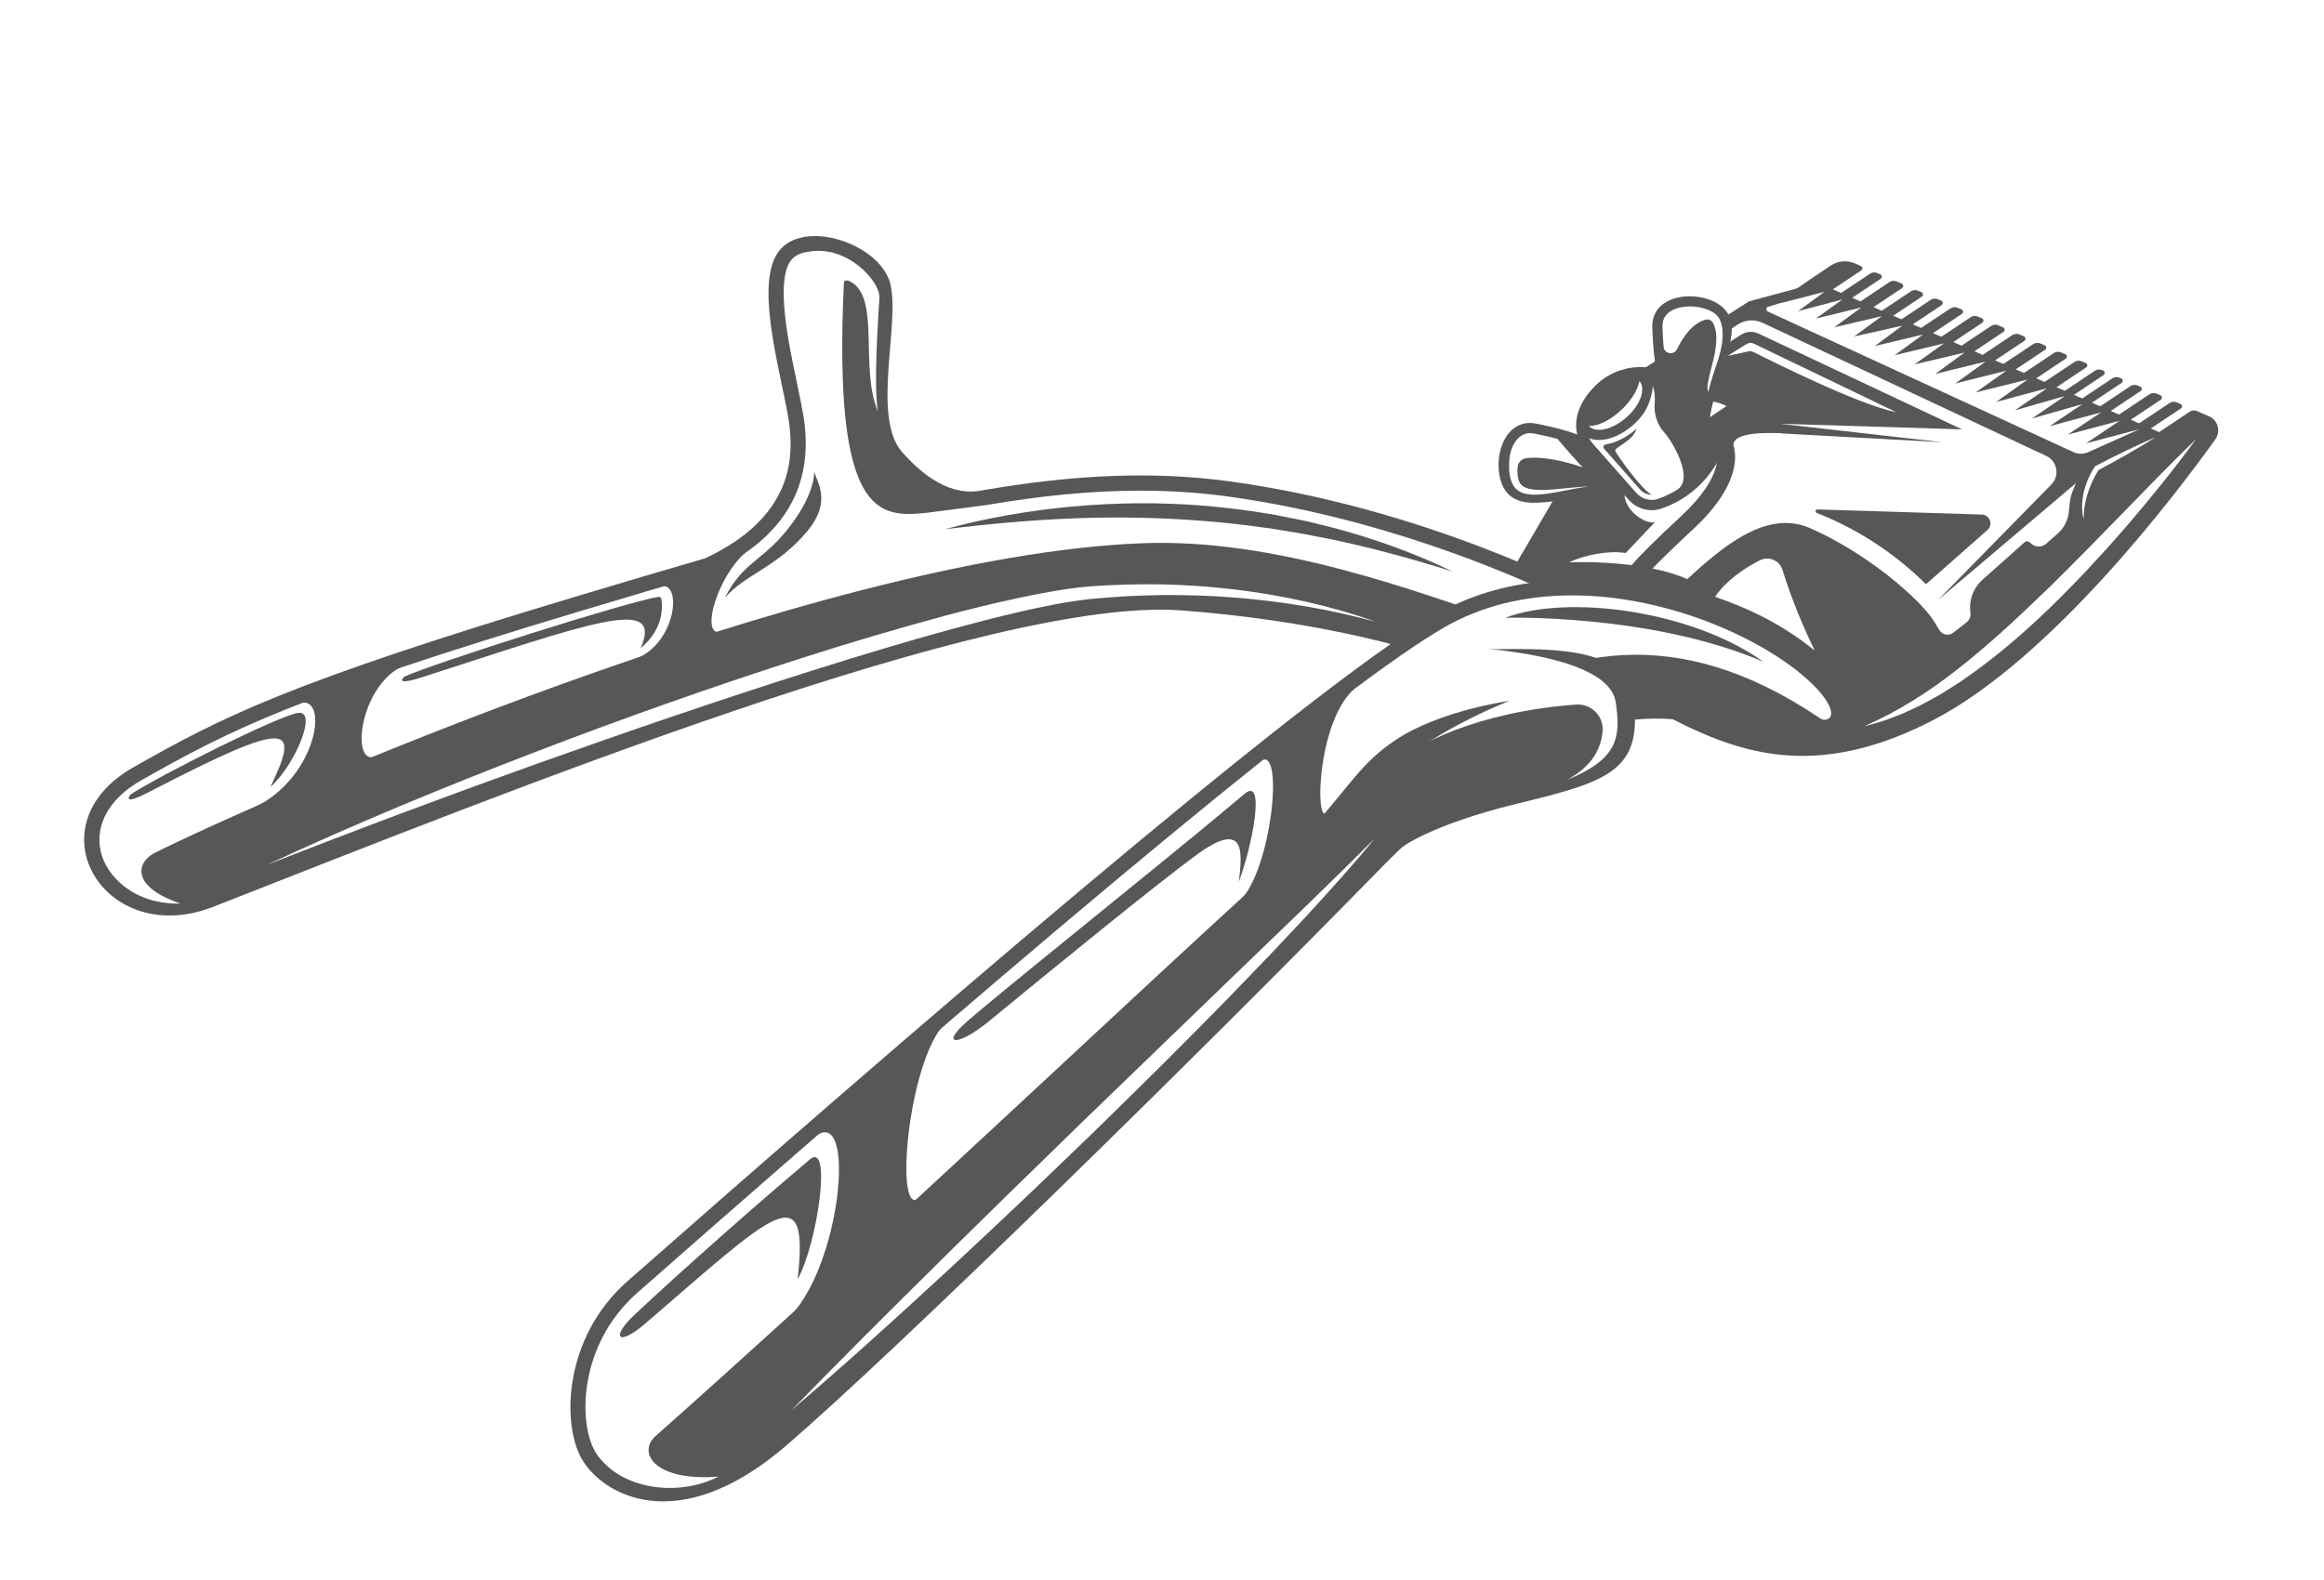 <?xml version="1.0" encoding="UTF-8"?> <!-- Generator: Adobe Illustrator 24.2.3, SVG Export Plug-In . SVG Version: 6.00 Build 0) --> <svg xmlns="http://www.w3.org/2000/svg" xmlns:xlink="http://www.w3.org/1999/xlink" baseProfile="tiny" x="0px" y="0px" viewBox="0 0 1389.19 944.59" overflow="visible" xml:space="preserve"> <g id="Background"> <rect id="Background_1_" x="-140.05" y="-165.97" fill="#FFFFFF" width="1662" height="1241.24"></rect> </g> <g id="Barber_Shop_Element"> <g> <g> <g> <path fill="#575756" d="M1320.45,248.87l-7.21-3.11c-1.42-0.61-3.05-0.46-4.33,0.39l-37.19,24.81l-2.52-3.78l34.48-23 c1-0.67,0.86-2.18-0.24-2.65l-2.23-0.96c-1.42-0.61-3.04-0.46-4.33,0.39l-36.27,24.19l-2.52-3.79l33.56-22.38 c1-0.67,0.86-2.18-0.24-2.65l-2.25-0.97c-1.42-0.61-3.04-0.46-4.33,0.39l-37.46,24.99l-2.52-3.78l34.74-23.18 c1-0.67,0.86-2.18-0.24-2.65l-1.53-0.66c-1.42-0.61-3.04-0.46-4.33,0.39l-38.18,25.47l-2.52-3.78l35.47-23.66 c1-0.67,0.86-2.18-0.24-2.65l-0.99-0.43c-1.42-0.61-3.04-0.46-4.33,0.39l-37.68,25.13l-2.52-3.79l34.96-23.32 c1-0.67,0.86-2.18-0.24-2.65l-0.64-0.28c-1.42-0.61-3.04-0.46-4.33,0.39l-37.82,25.23l-2.52-3.79l35.11-23.42 c1-0.67,0.86-2.18-0.24-2.65l-2.39-1.03c-1.42-0.61-3.05-0.46-4.33,0.39l-37.14,24.78l-2.52-3.78l34.43-22.97 c1-0.67,0.86-2.18-0.24-2.65l-2.55-1.1c-1.42-0.61-3.04-0.46-4.33,0.39l-36.51,24.36l-2.52-3.78l33.8-22.55 c1-0.67,0.86-2.18-0.24-2.65l-2.56-1.11c-1.42-0.61-3.04-0.46-4.33,0.39l-36.33,24.23l-2.52-3.78l33.61-22.42 c1-0.67,0.86-2.18-0.24-2.65l-2.67-1.15c-1.42-0.61-3.05-0.46-4.33,0.39l-37.6,25.08l-2.52-3.78l34.89-23.27 c1-0.67,0.86-2.18-0.24-2.65l-2.87-1.24c-1.42-0.61-3.04-0.46-4.33,0.39l-40.52,27.03l-2.52-3.78l37.8-25.22 c1-0.67,0.86-2.18-0.24-2.65l-2.38-1.03c-1.42-0.61-3.04-0.46-4.33,0.39l-39.59,26.41l-2.52-3.79l36.87-24.6 c1-0.67,0.86-2.18-0.24-2.65l-2.31-1c-1.42-0.61-3.05-0.46-4.33,0.39l-37.85,25.25l-2.52-3.79l35.14-23.44 c1-0.67,0.86-2.18-0.24-2.65l-2.02-0.87c-1.42-0.61-3.04-0.46-4.33,0.39l-37.88,25.27l-2.52-3.78l35.17-23.46 c1-0.67,0.86-2.18-0.24-2.65l-2.02-0.87c-1.42-0.61-3.04-0.46-4.33,0.39l-35.71,23.82l-2.52-3.78l33-22.01 c1-0.67,0.86-2.18-0.24-2.65l-3-1.3c-1.42-0.61-3.04-0.46-4.33,0.39l-35.31,23.55l-2.52-3.79l32.59-21.74 c1-0.67,0.86-2.18-0.24-2.65l-1.8-0.78c-1.42-0.61-3.05-0.46-4.33,0.39l-34,22.68l-2.52-3.78l31.29-20.87 c1-0.67,0.86-2.18-0.24-2.65l-3.57-1.54c-4.7-2.03-10.1-1.55-14.37,1.27c-22.01,14.57-91.35,61.54-127.06,98.09 c-42.81,43.81-66.71,120.47,1,156.32c51.16,27.08,100.56,61.73,186.19,17.92c72.04-36.86,147.61-137.53,169.77-168.53 C1327.62,257.79,1325.77,251.17,1320.45,248.87z"></path> <path fill="#FFFFFF" d="M1312.76,262.5c-13.11,17.91-27.03,35.16-41.49,51.97c-7.23,8.41-14.68,16.62-22.23,24.77 c-3.73,4.11-7.66,8.03-11.55,12.01l-5.83,5.95l-5.96,5.84c-15.98,15.47-32.94,30.09-51.36,42.8l-3.44,2.39l-3.55,2.25 c-2.37,1.49-4.73,3-7.11,4.45c-2.39,1.45-4.9,2.72-7.34,4.08c-2.48,1.31-4.86,2.76-7.44,3.88l-7.63,3.49 c-1.25,0.61-2.57,1.09-3.88,1.59l-3.92,1.47c-5.16,2.11-10.63,3.41-15.95,4.89c20.36-8.89,38.87-20.66,56.07-34.23 c17.25-13.48,33.4-28.36,49.23-43.61l5.97-5.69l5.85-5.82l5.85-5.82l5.8-5.88c3.87-3.92,7.82-7.77,11.62-11.76 c3.81-3.99,7.7-7.9,11.58-11.83C1281.44,293.85,1296.8,277.94,1312.76,262.5z"></path> </g> <g> <path fill="#575756" d="M1086.62,169.07l-41.14,11.09l-75.82,48.45L896.41,353.9l69.08,40.78 c42.81-31.86,79.82-86.82,113.67-71.88c33.85,14.93,63.36,41.53,70.33,52.48c2.54,4,4.56,7.6,6.09,10.56 c2.18,4.22,7.64,5.42,11.39,2.51l16.64-12.94c1.69-1.31,2.56-3.42,2.29-5.54l-1.56-12.51l26.88-23.9l0.96,1.12 c2.76,3.21,7.61,3.55,10.78,0.74l20.12-17.8l0,0l6.38-6.4c1.26-15.65,8.59-27.8,8.59-27.8l39.68-21.86L1086.62,169.07z"></path> <g> <path fill="#FFFFFF" d="M1246.93,265.07l20.03-13.47l-30.92,8.21l19.95-13.27l-30.77,8.24l19.54-13.18l-30.16,8.63l19.68-13.44 l-29.91,8.56l19.3-13.25l-30.49,8.25l18.77-13.43l-31.03,7.71l18.45-13.02l-30.59,7.66l18.13-13.09l-30.04,7.38l17.39-12.75 l-29.77,7.03l17.5-12.52l-29.4,7.04l16.87-12.35l-28.77,6.87l16.39-12.17l-28.77,6.46l16.56-12.14l-28.46,6.66l16.22-11.86 l-27.17,6.62l15.85-11.41l-26.51,7.01l15.78-11.57l-25.72,6.65l0.31-0.23l-8.27,2.5c-1.34,0.4-1.46,2.25-0.2,2.83l182.72,84.08 c2.78,1.28,5.98,1.3,8.78,0.04l30.61-13.73L1246.93,265.07z"></path> <path fill="#FFFFFF" d="M1245.5,310.47c-0.68-2.62-0.97-5.36-0.92-8.1c0.04-2.74,0.41-5.48,1.03-8.17 c0.63-2.68,1.5-5.31,2.59-7.84c1.13-2.53,2.32-4.96,3.96-7.32l0.2-0.29l0.32-0.17c5.85-3.05,11.74-6.03,17.69-8.89 c2.96-1.45,5.96-2.84,8.96-4.23c3.01-1.37,6.02-2.73,9.08-4c-2.78,1.8-5.6,3.52-8.44,5.22c-2.84,1.68-5.68,3.37-8.56,4.99 c-5.73,3.29-11.52,6.45-17.35,9.55l0.52-0.46c-1.35,2.1-2.65,4.44-3.73,6.8c-1.1,2.37-2.08,4.8-2.86,7.3 c-0.8,2.49-1.43,5.04-1.85,7.65C1245.7,305.11,1245.54,307.76,1245.5,310.47z"></path> <path fill="#FFFFFF" d="M1084.74,388.92c-6.31-12.96-13.55-29.84-19.26-48.22c-1.74-5.6-8.07-8.35-13.34-5.77 c-9.88,4.83-20.84,12.78-26.92,21.86C1048.08,364.79,1066.28,374.14,1084.74,388.92z"></path> <path fill="#FFFFFF" d="M1005.25,308.26c12.33-11.45,19.71-22.75,21.06-31.93c-0.3,0.63-0.62,1.26-0.99,1.87 c-2.94,4.79-7.11,10.1-12.96,14.97c-6.58,5.47-13.35,8.76-19.11,10.75c-7.02,2.43-14.8,0.32-19.71-5.24l-2.49-2.82 c0.47,9.28,11.55,17.38,18.1,16.42l-17.39,18.36c-10.26-1.71-25.01,1.23-33.75,5.58c0,0,17.54-0.87,37.35,1.66 C979.32,333.01,989.83,322.57,1005.25,308.26z"></path> <path fill="#FFFFFF" d="M1023.99,240.05c-0.75,3.06-1.44,6.21-2.02,9.5l10.05-6.76 C1029.73,241.62,1027.08,240.66,1023.99,240.05z"></path> <path fill="#FFFFFF" d="M1158.51,358.68l67.73-69.04c5.12-5.22,3.55-13.93-3.07-17.04l-169.64-79.62 c-4.74-2.23-10.29-1.85-14.69,1l-3.78,2.45c0.03,2.44-0.28,5.05-0.83,7.83l6.59-4.21c3.07-1.96,6.93-2.21,10.23-0.66 l121.76,57.32l-108.69-3.34l97.08,11.04l-94.7-5.19c-0.94-0.05-1.87-0.14-2.8-0.26c-18.39-0.64-27.66,1.83-27.52,7.1 c0.29,1.01,0.51,2.05,0.68,3.12c2.09,13.67-6.57,30.3-24.38,46.84c-13.27,12.33-20.64,19.65-24.68,23.88 c7.27,1.49,14.43,3.53,20.75,6.35c19.94-18.36,39.14-33.56,58.73-33.56c5.16,0,10.19,1.07,14.95,3.17 c34.42,15.18,65.4,42.37,73.67,55.35c1.2,1.89,2.29,3.69,3.27,5.39c1.73,3,5.69,3.79,8.42,1.66l7.96-6.19 c1.69-1.31,2.56-3.42,2.3-5.54l-0.07-0.54c-0.91-7.29,1.83-14.56,7.32-19.44l25.19-22.39c0.95-0.84,2.35-0.67,3.19,0.28 c2.5,2.84,6.83,3.12,9.67,0.61l6.96-6.16c3.69-3.27,6.03-7.8,6.54-12.7l0.61-5.77c0.26-2.44,0.86-4.83,1.79-7.09l1.82-4.43 L1158.51,358.68z"></path> <path fill="#FFFFFF" d="M1032.75,212.76l11.23-7.05c1.32-0.83,2.97-0.92,4.38-0.25l85.3,41.06 c-22.72-4.51-75.14-30.87-85.57-36.06c-0.93-0.46-1.98-0.59-2.99-0.37L1032.75,212.76z"></path> <path fill="#575756" d="M1151.26,349.29L1188,316.9c3.6-3.17,1.46-9.11-3.33-9.26l-98.27-3.07c-1.21-0.04-1.57,1.63-0.44,2.08 c10,3.95,21.66,9.51,33.92,17.41C1133.07,332.58,1143.44,341.54,1151.26,349.29z"></path> </g> </g> </g> <g> <g> <path fill="#575756" d="M1020.33,262.78c2.39-35.84,20.71-59.73,12.74-74.86c-7.96-15.13-46.19-15.93-45.4,7.96 s3.98,31.06,3.98,31.06L1020.33,262.78z"></path> <path fill="#FFFFFF" d="M1002.46,208.75c3.56-7.36,8.99-15.12,16.7-17.56c1.35-0.43,2.88-0.18,3.94,0.77l0.02,0.01 c0.47,0.43,0.62,0.62,0.99,1.38c0.33,0.64,0.62,1.32,0.85,2.03c0.47,1.41,0.75,2.93,0.9,4.49c0.26,3.13-0.01,6.4-0.53,9.65 c-0.51,3.26-1.32,6.48-2.2,9.73c-0.89,3.3-1.61,6.61-2.27,9.93c-0.24,1.22-0.45,3.87,0.29,5.01c0.4-1.55,0.8-3.1,1.23-4.64 c0.91-3.24,1.88-6.46,2.99-9.6c1.13-3.18,2.23-6.45,3.02-9.81c0.8-3.36,1.38-6.83,1.36-10.45c-0.03-1.81-0.22-3.65-0.67-5.48 c-0.22-0.92-0.52-1.83-0.89-2.72c-0.2-0.45-0.34-0.84-0.69-1.43c-0.33-0.51-0.69-0.98-1.07-1.38c-1.55-1.59-3.29-2.52-5.03-3.29 c-1.75-0.74-3.53-1.27-5.35-1.63c-1.91-0.36-3.86-0.58-5.86-0.55c-0.05,0-0.09,0-0.14,0c-0.32,0-0.63,0.02-0.95,0.03 c-0.02,0-0.03,0-0.05,0c-5.37,0.18-9.91,1.8-12.56,4.53c-1.95,2.01-2.84,4.6-2.73,7.9c0.15,4.46,0.38,8.31,0.66,11.61 C994.77,211.62,1000.58,212.66,1002.46,208.75z"></path> </g> <g> <path fill="#575756" d="M979.07,296.34c-35.75-3.45-62.3,10.75-75.94,0.44c-13.64-10.31-8.23-48.16,15.22-43.5 c23.45,4.66,30,8.96,30,8.96L979.07,296.34z"></path> <path fill="#FFFFFF" d="M917.1,292.72c-2.58-0.26-5.11-0.86-6.92-2.17c-1.71-1.14-2.52-3.3-2.91-5.69 c-0.28-1.95-0.27-3.98-0.02-6c0.31-2.54,2.36-4.5,4.89-4.87c8.97-1.31,22.51,1.35,33.96,5.52 c-5.16-5.58-10.21-11.25-15.07-17.09c-3.71-1-8.28-2.08-13.86-3.19c-0.93-0.19-1.83-0.28-2.68-0.28c-6.35,0-12.69,7-12.4,19.96 c-0.04,2.29,0.16,4.6,0.73,6.89c0.38,1.49,0.92,2.98,1.76,4.39c0.42,0.7,0.92,1.39,1.54,2.01c0.61,0.63,1.36,1.17,2.04,1.56 c2.86,1.64,5.94,1.94,8.78,1.99c5.7,0.01,11.15-1.05,16.52-2.07c5.38-1.04,10.74-2.1,16.16-2.93 c-5.47,0.34-10.93,0.9-16.37,1.43C927.8,292.71,922.35,293.23,917.1,292.72z"></path> </g> <g> <path fill="#575756" d="M1000.18,227.47l23.81,29.48c4.91,6.08,5.42,14.58,1.33,21.24c-2.94,4.79-7.11,10.1-12.96,14.97 c-6.58,5.47-13.35,8.76-19.11,10.75c-7.02,2.43-14.8,0.32-19.71-5.24l-25.97-29.43c-8.97-11.1-6.97-26.42,7.01-39.57 C968.31,216.75,990.37,216.18,1000.18,227.47z"></path> <path fill="#FFFFFF" d="M994.81,258.53c-4.28-4.7-6.23-11-5.71-17.34c0.28-3.35,0.07-6.93-1.05-10.42 c-0.71,7.2-3.13,12.47-5.12,15.71c-1.78,2.63-4,5.21-6.71,7.61c-6.35,5.63-13.97,8.99-20.37,8.99c-2.14,0-4.1-0.36-5.85-1.06 c0.56,1.14,1.25,2.23,2.11,3.21l25.97,29.43c2.35,2.66,5.72,4.19,9.24,4.19c1.34,0,2.67-0.22,3.94-0.66 c3.95-1.37,7.69-3.16,11.19-5.33C1013.17,286.19,999.35,263.51,994.81,258.53z"></path> <path fill="#575756" d="M987.32,295.81c-2.65,0-5.19-1.15-6.96-3.16l-21.51-24.38c-0.8-0.9-0.27-2.3,0.92-2.5 c6.15-1.04,12.81-4.39,18.47-9.41c-2.11,7.58-13.64,11.07-12.69,13.32C966.34,271.55,980.88,292.41,987.32,295.81z"></path> <path fill="#FFFFFF" d="M979.99,227.86c4.06,4.58,0.57,14.29-7.78,21.68c-8.35,7.4-18.41,9.68-22.47,5.1 C961.09,255.03,977.58,240.06,979.99,227.86z"></path> </g> </g> <g> <path fill="#575756" d="M734.79,287.77c-46.17-6.3-93.51-3.85-146.45,5.19c-20.26,4.65-37.08-9.24-48.89-22.43 c-18.62-20.78-1.44-76.13-7.18-100.55c-5.75-24.42-53.15-40.22-67.51-18.67c-14.36,21.55,4.31,79,7.18,103.42 c2.45,20.81,0.71,55.17-50.5,79.09c-24.42,7.06-50.13,14.72-77.33,22.89C171.73,408.43,132.51,428.79,79.81,458.7 c-61.77,35.05-17.21,108.89,47.73,83.43c175.07-68.66,465.32-185.78,578.79-177.16c113.47,8.62,176.73,36.79,176.73,36.79 l65.66-46.65C948.71,355.11,854.19,304.06,734.79,287.77z"></path> <path fill="#FFFFFF" d="M159.18,517.24c52.31-24.43,105.73-46.47,159.63-67.19c53.9-20.73,108.38-40,163.44-57.57 c27.52-8.82,55.27-16.95,83.21-24.5c13.98-3.76,28.06-7.14,42.24-10.23c14.2-3.02,28.47-5.79,43.16-7.14 c14.55-1.05,29.05-1.45,43.59-1.24c14.52,0.3,29.02,1.37,43.42,3.04c28.78,3.49,57.28,9.61,84.48,19.37 c-13.92-3.81-28-6.93-42.19-9.3c-14.17-2.45-28.46-4.14-42.76-5.26c-14.31-1.14-28.65-1.55-42.98-1.44 c-14.32,0.17-28.66,0.98-42.85,2.38c-14.03,1.55-28.11,4.43-42.07,7.63c-13.98,3.21-27.87,6.91-41.75,10.64 c-27.75,7.58-55.29,16-82.76,24.65c-54.94,17.34-109.45,36.11-163.77,55.45C266.92,475.94,212.92,496.16,159.18,517.24z"></path> <path fill="#FFFFFF" d="M733.56,296.79c-16.9-2.31-33.85-3.43-51.82-3.43c-29.37,0-59.72,3.02-92.62,8.68 c-0.21,0-34.96,4.53-35.17,4.55c-28.61,2.93-56.06,2.84-49.52-137.5c0.1-2.18,2.69-1.43,4.2-0.59 c17.76,9.99,5.08,51.4,16.17,77.49c-2.81-15.52,0.31-57.4,0.87-68c0.52-9.81-19.39-31.68-42.28-27.51 c-4.11,0.51-8.5,2.04-11.07,5.88c-8.54,12.81-1,48.57,3.98,72.23c2.08,9.86,3.87,18.38,4.66,25.08 c4.66,39.59-14.33,69.34-56.5,88.77c-24.32,7.02-50.14,14.7-77.76,22.99C176.56,416.48,137.93,436.18,84.3,466.61 c-18.66,10.59-27.57,26.19-24.15,41.97c-0.02,0-0.06,0-0.06,0c3.39,15.81,20.71,32.38,47.82,31.63 c-28.96-9.77-26.77-23.97-16.07-29.96c61.48-30.9,393.87-177.88,591-185.47c79.36-3.05,162,27.93,226.62,50.28l21.6-18.58 C901.16,342.28,824.23,309.16,733.56,296.79z"></path> <path fill="#575756" d="M178.14,420.75c19.44-7.48,12.21,45.77-28.77,63.21c-20.32,8.65,18.52,4.51,18.52,4.51 s73.88-43.68,56.89-36.33c-16.13,6.97-9.59-46.21,19.62-55.36c13.54-4.24-46.6,10.92-46.6,10.92L178.14,420.75z"></path> <path fill="#575756" d="M394.05,350.69c14.37-4.57,10.43,34.2-14.39,43.34s24.82,0.86,24.82,0.86s39.61-21.11,26.55-17.19 c-13.06,3.92-2.38-35.71,18.52-50.74c20.27-14.57-7.84-0.65-7.84-0.65l-21.55,12.41L394.05,350.69z"></path> <path fill="#575756" d="M78.21,474.88c18.5-11.92,87.19-46.42,99.73-48.61c12.55-2.2-1.88,31.68-16.31,44.22 c18.19-37.57,11.93-40.74-72.13,2.82C71.27,482.76,78.21,474.88,78.21,474.88z"></path> <path fill="#575756" d="M241.84,404.49c17.58-8.01,133.93-44.99,151.78-47.63c0.82-0.12,1.58,0.44,1.71,1.25 c1.22,7.52-0.39,19.63-12.41,29.43c14.15-32.01-30.54-14.9-130.63,17.36C234.58,410.61,241.84,404.49,241.84,404.49z"></path> <path fill="#575756" d="M868.45,341.76c-24.62-7.74-49.36-14.51-74.41-19.67l-9.42-1.8c-3.14-0.6-6.25-1.31-9.41-1.77l-9.45-1.56 c-3.15-0.53-6.29-1.06-9.47-1.42c-12.64-1.79-25.31-3.27-38.04-4.18c-25.44-1.98-50.99-2.44-76.56-1.44 c-25.57,0.99-51.12,3.4-76.75,6.44c24.91-6.76,50.49-11.19,76.29-13.53c25.8-2.34,51.85-2.61,77.73-0.54 c12.93,1.1,25.83,2.64,38.64,4.76c3.21,0.47,6.39,1.12,9.57,1.76l9.54,1.9c6.37,1.23,12.63,2.97,18.92,4.49 C820.73,321.75,845.21,330.52,868.45,341.76z"></path> <path fill="#575756" d="M433.33,357.46c9.55-19.53,21.06-22.04,34.28-37.22c13.22-15.18,19.1-29.38,19.1-38.19 c1.85,6.53,10.39,17.86-3.84,35.15C464.74,339.24,445.15,343.36,433.33,357.46z"></path> </g> <g> <path fill="#575756" d="M375.02,766.05c152.49-134.19,404.87-353.31,483.72-398.81c78.85-45.49,186.51-6.07,228.97,33.36 c42.46,39.43-9.1,51.56-43.97,39.43c-34.88-12.13-106.76-35.06-218.49,79.18C711.93,635.07,535.23,808.14,470.02,864.25 c-65.2,56.11-110.17,29.18-122.3,7.95C335.59,850.96,337.11,799.41,375.02,766.05z"></path> <path fill="#FFFFFF" d="M1081.52,407.27c-27.45-25.49-84.93-51.3-141.68-51.3c-28.77,0-54.53,6.44-76.56,19.15 c-58.31,33.64-220.56,167.46-482.26,397.75c-35.26,31.03-35.29,77.5-25.41,94.8c1.7,2.98,4.17,5.96,7.27,8.71 c14.39,13.64,42.84,18.36,66.71,6.42c-36.39,3.03-48.33-12.88-38.69-23.23c-0.03-0.01-0.06-0.02-0.08-0.03 C604,670.23,814.28,461.56,874.93,424.56c57.39-35.02,125.48-54.4,213.28,5.06c1.95,1.32,4.73,0.9,5.91-1.14 c0.1-0.17,0.18-0.33,0.24-0.5C1095.53,425.01,1092.86,417.8,1081.52,407.27z"></path> <path fill="#FFFFFF" d="M473.29,842.98c28.37-29.19,57.19-57.89,86.12-86.47c14.4-14.36,29.02-28.48,43.48-42.77l43.67-42.57 l87.72-84.72c29.22-28.27,58.71-56.22,87.38-85.11c-12.79,15.86-26.59,30.85-40.29,45.9l-20.91,22.25 c-7.02,7.37-14.09,14.68-21.17,21.99c-14.12,14.65-28.55,28.99-42.88,43.43c-14.45,14.32-28.97,28.57-43.51,42.78l-21.99,21.15 c-7.34,7.04-14.65,14.11-22.06,21.08c-14.81,13.94-29.57,27.94-44.55,41.7C534.43,789.25,504.24,816.53,473.29,842.98z"></path> <path fill="#575756" d="M844.38,389c69.59,0,127.31-9.56,132.25,31.06c5.05,41.57-17.49,47.69-69.99,60.5 c-52.5,12.82-69.45,26.56-69.45,26.56L844.38,389z"></path> <path fill="#FFFFFF" d="M965.89,420.32C965.89,420.32,965.89,420.32,965.89,420.32c0-0.03-0.01-0.07-0.01-0.1 c-0.02-0.17-0.05-0.34-0.07-0.51l-0.02-0.01c-5.29-32.69-106.4-33.83-114.63-33.75c0,0-11.03-0.72-17.44,15.42 c-9.33,23.49-11.84,64.51-2.13,56.23c14.52-12.38,51.02-31.93,110.41-36.35c8.96-0.67,16.63,6.7,15.97,15.66 c-0.72,9.79-5.65,21.08-21.38,29.41C967.11,453.8,968.81,441.17,965.89,420.32z"></path> <path fill="#575756" d="M826.28,467.08c21.23-26.82,76-48.06,76-48.06s-41.35,5.59-68.17,23.47 c-26.82,17.88-29.06,34.65-78.23,81.59c-49.64,47.38,43.59-22.35,43.59-22.35L826.28,467.08z"></path> <path fill="#575756" d="M486.78,679.88c25.78-21.23,16.18,79.82-16.88,109.43c-12.78,11.45,73.43-44.49,73.43-44.49 s21.38-42.38,6.21-28.73c-15.16,13.65-7.07-80.81,15.15-104.04C570.34,606.14,486.78,679.88,486.78,679.88z"></path> <path fill="#575756" d="M809.71,411.72c-22.24,19.21-23.82,81.33-16.74,74.26c7.08-7.08-19.65,35.93-19.65,35.93 s-47.72,31.05-32.46,16.86c19.41-18.05,27.25-95.37,12.26-83.45c-10.32,8.21-3.05-4.18-3.05-4.18L809.71,411.72z"></path> <path fill="#575756" d="M483.51,693.7c-46.85,39.6-91.73,80.51-104.93,93.05c-13.2,12.54-9.56,18.94,7.43,4.32 c75.96-65.36,98.1-89.3,90.75-26.22C488.62,743.86,497.88,680.1,483.51,693.7z"></path> <path fill="#575756" d="M743.11,475.33c-46.85,39.6-154.21,125-167.41,137.54c-13.2,12.54-1.93,11.98,15.39-2.25 c43.67-35.88,97.85-79.99,122.83-98.56c29.57-21.99,29.22-4.77,26.54,15.16C748.08,507.82,757.49,461.73,743.11,475.33z"></path> <path fill="#575756" d="M899.79,369.35c37.23-14.15,111.33-4.38,154.28,26.3C986.58,366.72,899.79,369.35,899.79,369.35z"></path> </g> </g> </g> </svg> 